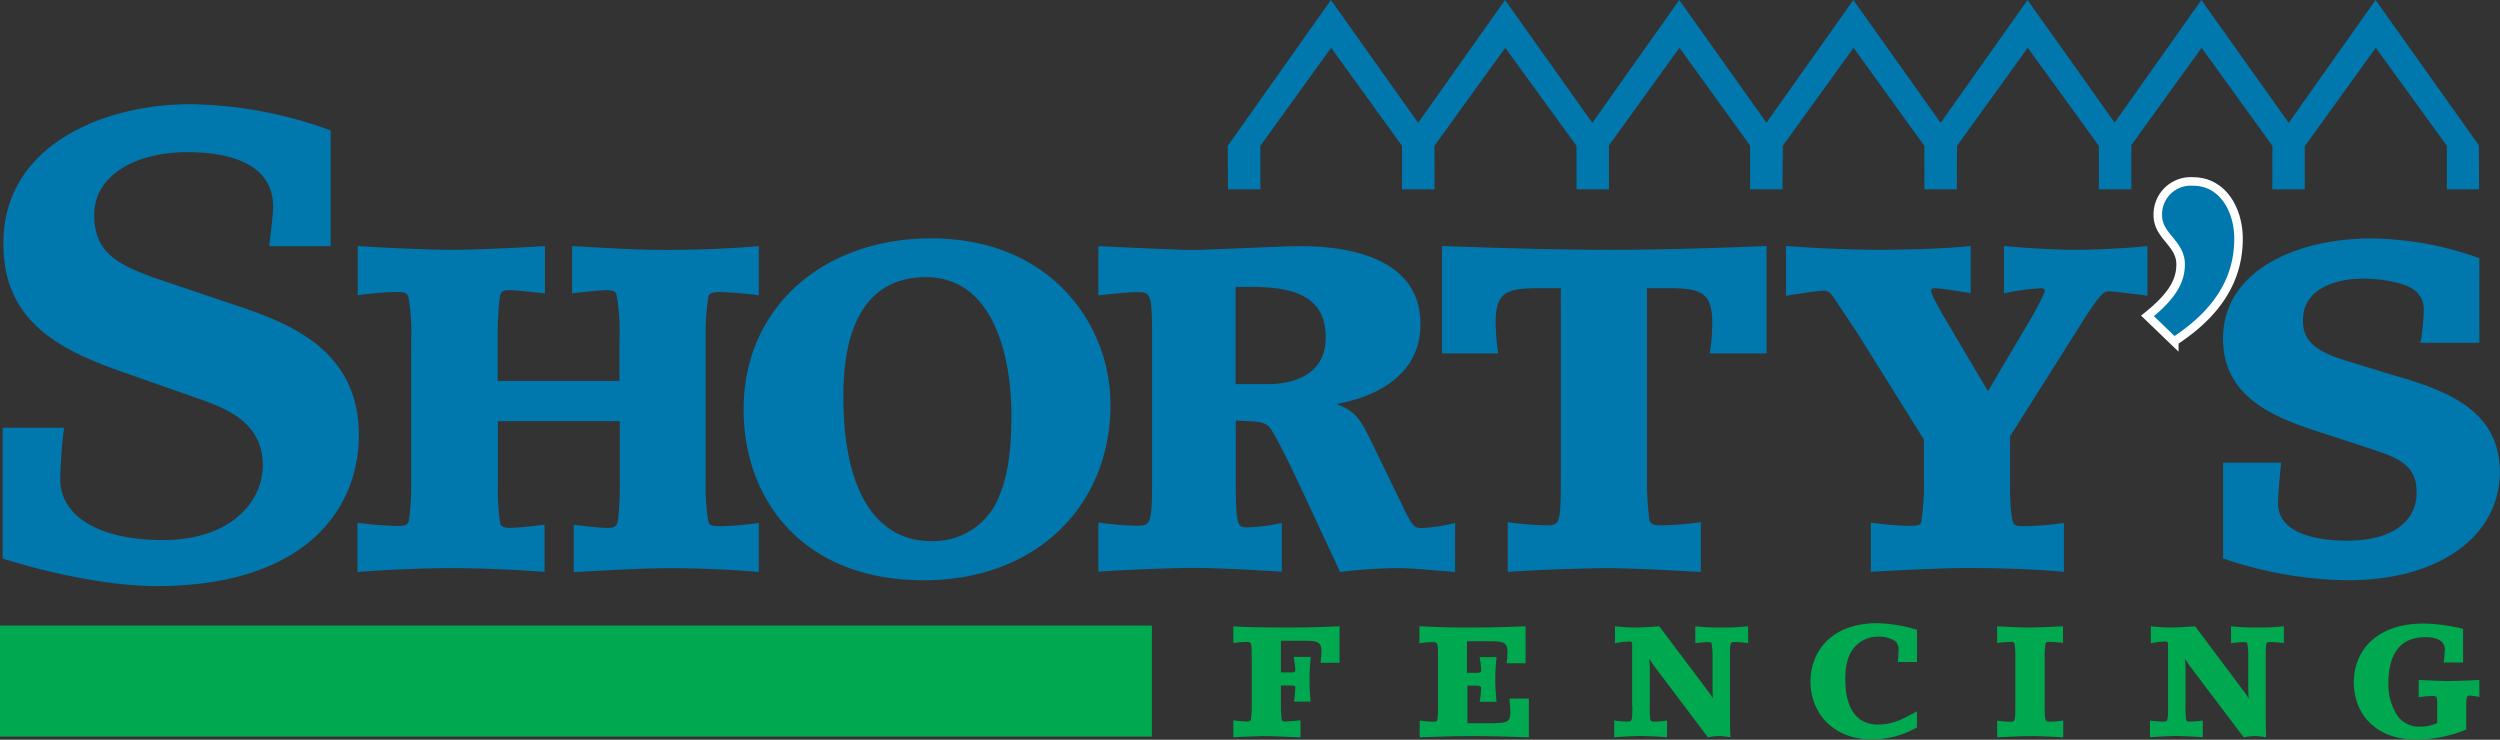 <svg xmlns="http://www.w3.org/2000/svg" viewBox="0 0 387.23 114.58"><rect x="0" y="0" width="387.23" height="114.58" fill="#333333" stroke="none"/><defs><style>.cls-1{fill:#00a94f;}.cls-2,.cls-3{fill:#0078ae;}.cls-3{fill-rule:evenodd;}.cls-4{fill:none;stroke:#fff;stroke-miterlimit:3.86;stroke-width:1.32px;}</style></defs><g id="Layer_2" data-name="Layer 2"><g id="Layer_1-2" data-name="Layer 1"><path class="cls-1" d="M198.39,106.17h1.25c.71,0,1,0,1,.37,0,.2-.1,1.25-.2,2.13H203c-.07-.64-.17-2.19-.17-3.41a32.33,32.33,0,0,1,.2-3.51h-2.63c.1.74.24,1.79.24,2,0,.4-.24.4-1,.4H198.4v-4.9h3.44c1.89,0,2.84,0,2.84,1.59,0,.24-.07,1.35-.14,1.82h2.94V97c-2.36.13-5.47.2-7.83.2-.67,0-6.62,0-8.61-.2v2.6a17.33,17.33,0,0,1,2-.17c.78,0,.84,0,.84,2.43v7.46a12.28,12.28,0,0,1-.14,2.16c-.07.2-.17.27-.64.27s-1.22-.07-2.06-.17v2.63c.67-.07,4.09-.2,4.86-.2,1.25,0,2.23.07,5.54.2v-2.63c-.14,0-1.79.17-2.19.17s-.64,0-.71-.24a15.55,15.55,0,0,1-.14-2.2v-3.12Z"/><path class="cls-1" d="M227.17,106.2h1.25c.78,0,1,.07,1,.41a15.39,15.39,0,0,1-.24,2.09h2.63a29.14,29.14,0,0,1-.2-3.48,28.79,28.79,0,0,1,.2-3.44h-2.63a14.57,14.57,0,0,1,.24,2c0,.44-.2.44-1.15.44h-1.05v-4.9h3c2.43,0,3.28,0,3.28,1.69a11.84,11.84,0,0,1-.14,1.72h2.94V97c-2.19.1-5.37.2-8.27.2-2.43,0-4.22,0-8.17-.2v2.63a16.77,16.77,0,0,1,2-.17c.81,0,.88,0,.88,2.43v7.46a17.56,17.56,0,0,1-.1,2.13c-.07.27-.2.3-.68.3a16,16,0,0,1-2.06-.17v2.6c3.07-.1,5-.2,8.54-.2,2.4,0,5.57.1,8.37.2v-6h-3c0,.27.13,1.59.13,2,0,1.82-.51,1.82-4.12,1.82h-2.53V106.2Z"/><path class="cls-1" d="M252.84,109.34c0,2.43-.07,2.43-.81,2.43a15.09,15.09,0,0,1-2-.17v2.6c1.79-.13,3.21-.2,4.09-.2s2.6.07,4.09.2v-2.6a13.67,13.67,0,0,1-1.89.17c-.54,0-.61-.07-.68-.27a11.3,11.3,0,0,1-.1-2.16v-5.67a13.75,13.75,0,0,0-.1-1.65,16.91,16.91,0,0,0,1.11,1.59l8,10.6a7.93,7.93,0,0,1,1.69-.2,9.23,9.23,0,0,1,1.79.2c-.07-1.52-.07-2.84-.07-3.82v-8.51c0-2.43,0-2.43.81-2.43a14.38,14.38,0,0,1,2,.17V97a32.86,32.86,0,0,1-4.09.2c-.78,0-2.57,0-4.09-.2v2.63a14.09,14.09,0,0,1,1.89-.17c.57,0,.61.1.64.27a10.85,10.85,0,0,1,.14,2.16v4.52c0,.54,0,1.22.07,1.79-.61-1-.68-1-1.18-1.69L257,97c-.44.07-3.28.2-3.51.2a27.32,27.32,0,0,1-3.34-.2v2.63a15.52,15.52,0,0,1,2.19-.27c.41,0,.44.14.47.34l0,2.13v7.53Z"/><path class="cls-1" d="M296.87,97.53a23.17,23.17,0,0,0-6.11-1c-7.26,0-10.33,4.56-10.33,9,0,5,3.61,9,9.49,9a14.08,14.08,0,0,0,7-1.86v-2.5c-2.06,1.15-3.75,2.06-6,2.06-4.49,0-5.1-4.39-5.1-7.06,0-1.79.3-3.92,1.76-5.27a4.75,4.75,0,0,1,3.41-1.28,4.45,4.45,0,0,1,2.6.71,1.67,1.67,0,0,1,.47,1.35,12.72,12.72,0,0,1-.13,1.86h3V97.53Z"/><path class="cls-1" d="M309.38,114.21c1.79-.1,3.85-.2,5.37-.2,1.08,0,3.07.1,4.83.2v-2.6a16.14,16.14,0,0,1-2,.17c-.78,0-.88,0-.88-2.43v-7.5a11.73,11.73,0,0,1,.14-2.16c.07-.2.14-.27.64-.27a15.5,15.5,0,0,1,2.06.17V97c-1.08.07-4.39.2-5.1.2s-3.82-.1-5.1-.2v2.6a16.84,16.84,0,0,1,2-.17c.54,0,.61.07.68.2a11.06,11.06,0,0,1,.14,2.23v7.5c0,2.43-.07,2.43-.81,2.43a15.09,15.09,0,0,1-2-.17v2.6Z"/><path class="cls-1" d="M335.82,109.34c0,2.43-.07,2.43-.81,2.43a15.09,15.09,0,0,1-2-.17v2.6c1.79-.13,3.21-.2,4.09-.2s2.6.07,4.09.2v-2.6a13.67,13.67,0,0,1-1.89.17c-.54,0-.61-.07-.68-.27a11.3,11.3,0,0,1-.1-2.16v-5.67a13.75,13.75,0,0,0-.1-1.65,19.05,19.05,0,0,0,1.11,1.59l8,10.6a7.93,7.93,0,0,1,1.69-.2,9.23,9.23,0,0,1,1.79.2c-.07-1.52-.07-2.84-.07-3.82v-8.51c0-2.43,0-2.43.81-2.43a14.38,14.38,0,0,1,2,.17V97a32.86,32.86,0,0,1-4.09.2c-.78,0-2.57,0-4.09-.2v2.63a14.09,14.09,0,0,1,1.89-.17c.57,0,.61.1.64.27a10.85,10.85,0,0,1,.14,2.16v4.52c0,.54,0,1.22.07,1.79-.61-1-.68-1-1.18-1.69L340,97c-.44.07-3.28.2-3.51.2a27.32,27.32,0,0,1-3.34-.2v2.63a15.52,15.52,0,0,1,2.19-.27c.41,0,.44.14.47.34l0,2.13v7.53Z"/><path class="cls-1" d="M381.57,97.43a25.94,25.94,0,0,0-6.28-.84c-7.09,0-10.7,4.12-10.7,9.12,0,4.76,3.28,8.85,9.69,8.85A20.82,20.82,0,0,0,382,113v-3.24c0-.3,0-1.42.07-1.65s.14-.37.44-.37a14.43,14.43,0,0,1,1.52.2v-2.63c-1.82.14-4.59.17-4.63.17-.34,0-2.06,0-4.76-.17V108a19.26,19.26,0,0,1,2.06-.2c.81,0,.81.17.81,1.52V112a6,6,0,0,1-2.5.54,4.11,4.11,0,0,1-3.55-1.52,8.71,8.71,0,0,1-1.52-5.1c0-4,1.35-7.23,5.74-7.23,1,0,3,.17,3,1.92a19.08,19.08,0,0,1-.17,2h3V97.43Z"/><path class="cls-2" d="M.44,86.52C6,88.3,16.08,90.78,24.2,90.78c23.16,0,31.38-12,31.38-23.36C55.58,53.66,44,49.8,35.68,47L24.89,43.37c-6.63-2.28-10.3-4.16-10.3-10.1,0-6.14,6.43-9.7,14.45-9.7,7.23,0,13.26,2.18,13.26,8.41,0,1.39-.4,4.26-.59,6.14h9.5V20.2a65.49,65.49,0,0,0-21.78-4.06C16.36,16.14.52,22.28.52,37.72c0,11.18,7.33,15.94,17.62,19.6l12.67,4.45c3.86,1.39,9.9,3.46,9.9,10.3,0,5.64-5,11.58-15.44,11.58s-15.94-4-15.94-9.4a76.52,76.52,0,0,1,.59-8H.42V86.52Z"/><path class="cls-2" d="M77.09,65.23H96v9.4a47.91,47.91,0,0,1-.3,6.14c-.2.79-.59,1-1.58,1-1.19,0-3.76-.3-5.25-.49v7.32c5.94-.3,10.89-.59,15-.59q6.83,0,13.66.59V81a46.39,46.39,0,0,1-5.94.5c-1.29,0-1.68-.1-1.88-.69a34.26,34.26,0,0,1-.4-6.53V52.37a36.51,36.51,0,0,1,.4-6.34c.1-.59.5-.79,1.88-.79a55.3,55.3,0,0,1,5.94.5V38.12c-4.55.4-9.5.59-14.06.59s-5.84-.1-14.85-.59v7.33c1.48-.2,4.45-.5,5.35-.5,1.39,0,1.48.4,1.58,1a31.15,31.15,0,0,1,.4,6.24V59H77.09V52.17a48,48,0,0,1,.3-5.94c.1-.79.2-1.29,1.48-1.29s5.25.5,5.54.5V38.11c-6.33.4-11.68.59-14.45.59-2.38,0-8.41-.2-14.55-.59v7.62a50.24,50.24,0,0,1,6-.5c1.48,0,1.68.2,1.88.89a31.2,31.2,0,0,1,.4,6.24V74.24a49.42,49.42,0,0,1-.3,6.14c-.2.89-.4,1.09-1.78,1.09a51.78,51.78,0,0,1-6.24-.5v7.62C61.55,88.1,67.78,88,70,88c2.57,0,8.32.1,14.35.59V81.27c-1.68.2-4,.49-5.35.49s-1.48-.4-1.58-1a40.75,40.75,0,0,1-.3-6.14v-9.4Z"/><path class="cls-3" d="M172,62.66c0-12.37-9.2-25.74-27.82-25.74-16.33,0-29,10.39-29,26.53,0,13.76,9,26.43,27.91,26.43C160.45,89.88,172,78.4,172,62.66Zm-15.34,1.68c0,3.46-.2,8.61-1.88,12.47a10.9,10.9,0,0,1-10.59,7c-7.82,0-13.56-6.73-13.56-22.37,0-4.95.5-18.51,12.77-18.51,10.69,0,13.26,12.67,13.26,21.38Z"/><path class="cls-3" d="M191.34,65.13l1.68.1c2.38,0,3.07.4,3.56.89.79.89,2.77,4.95,4.06,7.62l6.93,14.85a79.3,79.3,0,0,1,8.61-.59c2.67,0,4.06.2,9.2.59V81a28.43,28.43,0,0,1-5,.79c-1.09,0-1.48,0-2.77-2.67l-4.95-10.2c-2.08-4.26-2.67-5.15-5.64-6.34,2.67-.49,13-2.67,13-12.37,0-12-15.25-12.08-18.91-12.08-2.38,0-14,.59-16.53.59-2.08,0-12.18-.5-14.45-.59v7.62c.79-.1,4.65-.5,5.84-.5,2.28,0,2.48,0,2.48,7.13V74.43c0,7-.3,7-2.48,7a46.63,46.63,0,0,1-5.84-.5v7.62c3.56-.3,12.57-.59,14.55-.59,2.38,0,7.92.2,13.86.59V81a29.06,29.06,0,0,1-5.25.69c-1.58,0-1.88,0-1.88-7.23V65.13Zm0-20.68c6.33-.1,14-.1,14,7.82,0,7.23-7.72,7.23-9.21,7.23h-4.75v-15Z"/><path class="cls-2" d="M255.13,44.64h3.56c4.85,0,6.53.79,6.53,5.35a30.86,30.86,0,0,1-.4,4.75h8.81V38.11c-4.85.2-15.74.59-24.15.59-6.83,0-14.95-.2-26.13-.59V54.74h8.71a36.6,36.6,0,0,1-.4-4.85c0-5,2.08-5.25,7.33-5.25h2.77v29.6c0,7.13-.2,7.13-2.38,7.13a45.27,45.27,0,0,1-5.84-.5v7.72c5.05-.4,13.76-.59,15.25-.59s6.24.1,14.65.59V80.87a46.39,46.39,0,0,1-5.94.5c-1.39,0-1.78-.1-2-.79a41.42,41.42,0,0,1-.4-6.34V44.64Z"/><path class="cls-2" d="M332.68,38.11c-3.56.4-9.21.59-11.19.59-2.18,0-7-.2-11.09-.59v7.33a34,34,0,0,1,5.74-.79c.3,0,.59.1.59.3,0,.59-1.68,3.56-2.08,4.26l-6.73,11.38L301,48.9c-.5-.89-1.88-3.27-1.88-3.86,0-.4.4-.4.59-.4.89,0,5.15.69,5.54.79V38.1c-4.65.5-11.28.59-14.55.59-3.56,0-8.91-.2-14.06-.59v7.72c1.09-.2,4.95-.79,5.74-.79s1.09.2,1.88,1.39S287,50.58,287.33,51L298,68.09v6.24a37.45,37.45,0,0,1-.4,6.43c-.1.59-.5.69-1.88.69a46.39,46.39,0,0,1-5.94-.5v7.62c3.37-.2,11-.59,15.05-.59,3,0,9.6.1,14.85.59V81a47.74,47.74,0,0,1-5.94.5c-1.48,0-1.88-.1-2-.89-.4-1.19-.4-4.65-.4-6.24V67.59l10.69-16.93c3.47-5.54,3.86-5.54,4.85-5.54.2,0,5.25.59,5.74.69v-7.7Z"/><path class="cls-2" d="M384.06,40a51.34,51.34,0,0,0-16.73-3.07c-11.58,0-23,4.95-23,15.54,0,9.3,8.41,12.37,15.25,14.55l5.74,1.88c5.84,1.88,9,2.77,9,7.42,0,4.26-3.56,7.42-10.69,7.42-1.78,0-10.79,0-10.79-5.84,0-1.38.4-5.44.5-6.24h-9V86.5a61.35,61.35,0,0,0,19.3,3.37c14.85,0,23.56-7.32,23.56-16.73,0-9.6-8.12-12.67-16.93-15.15l-6.73-2.08c-5.74-1.68-6.83-3.66-6.83-6.33,0-5.15,5.64-6.43,9.31-6.43,2,0,5.94.4,7.82,1.68a3.72,3.72,0,0,1,1.58,3.27,33.57,33.57,0,0,1-.5,5h9.11V40Z"/><path class="cls-2" d="M336.79,52.86c6.47-4.23,9.94-9.36,9.94-15.9,0-4.36-2.37-8.85-7.05-8.85a5.1,5.1,0,0,0-5.45,5.26c0,3.21,3.53,4.29,3.53,7.56,0,2.24-.9,4.62-5.13,8l4.16,4Z"/><path class="cls-4" d="M336.79,52.86c6.47-4.23,9.94-9.36,9.94-15.9,0-4.36-2.37-8.85-7.05-8.85a5.1,5.1,0,0,0-5.45,5.26c0,3.21,3.53,4.29,3.53,7.56,0,2.24-.9,4.62-5.13,8l4.16,4Z"/><polygon class="cls-1" points="0 96.9 178.42 96.9 178.42 114.09 0 114.09 0 96.9"/><polygon class="cls-2" points="356.99 22.59 356.99 29.33 351.97 29.33 351.98 22.59 341.01 7.4 330.13 22.47 330.13 29.33 325.1 29.33 325.1 22.59 314.08 7.4 303.12 22.59 303.1 29.33 298.08 29.33 298.07 22.59 287.1 7.4 276.14 22.57 276.1 29.33 271.08 29.33 271.08 22.55 260.13 7.4 249.21 22.53 249.21 29.33 244.19 29.33 244.19 22.59 233.15 7.4 222.18 22.59 222.19 29.33 217.16 29.33 217.16 22.59 206.18 7.4 195.22 22.59 195.23 29.33 190.2 29.33 190.17 22.59 192.69 19.03 206.15 0 219.66 19.02 233.12 0 246.64 19.03 260.1 0 273.61 19.01 287.07 0 300.59 19.03 314.05 0 327.54 18.99 340.98 0 354.5 19.03 367.96 0 383.95 22.5 383.99 29.33 379 29.33 379 22.59 367.99 7.4 357.03 22.59 356.99 22.59"/></g></g></svg>